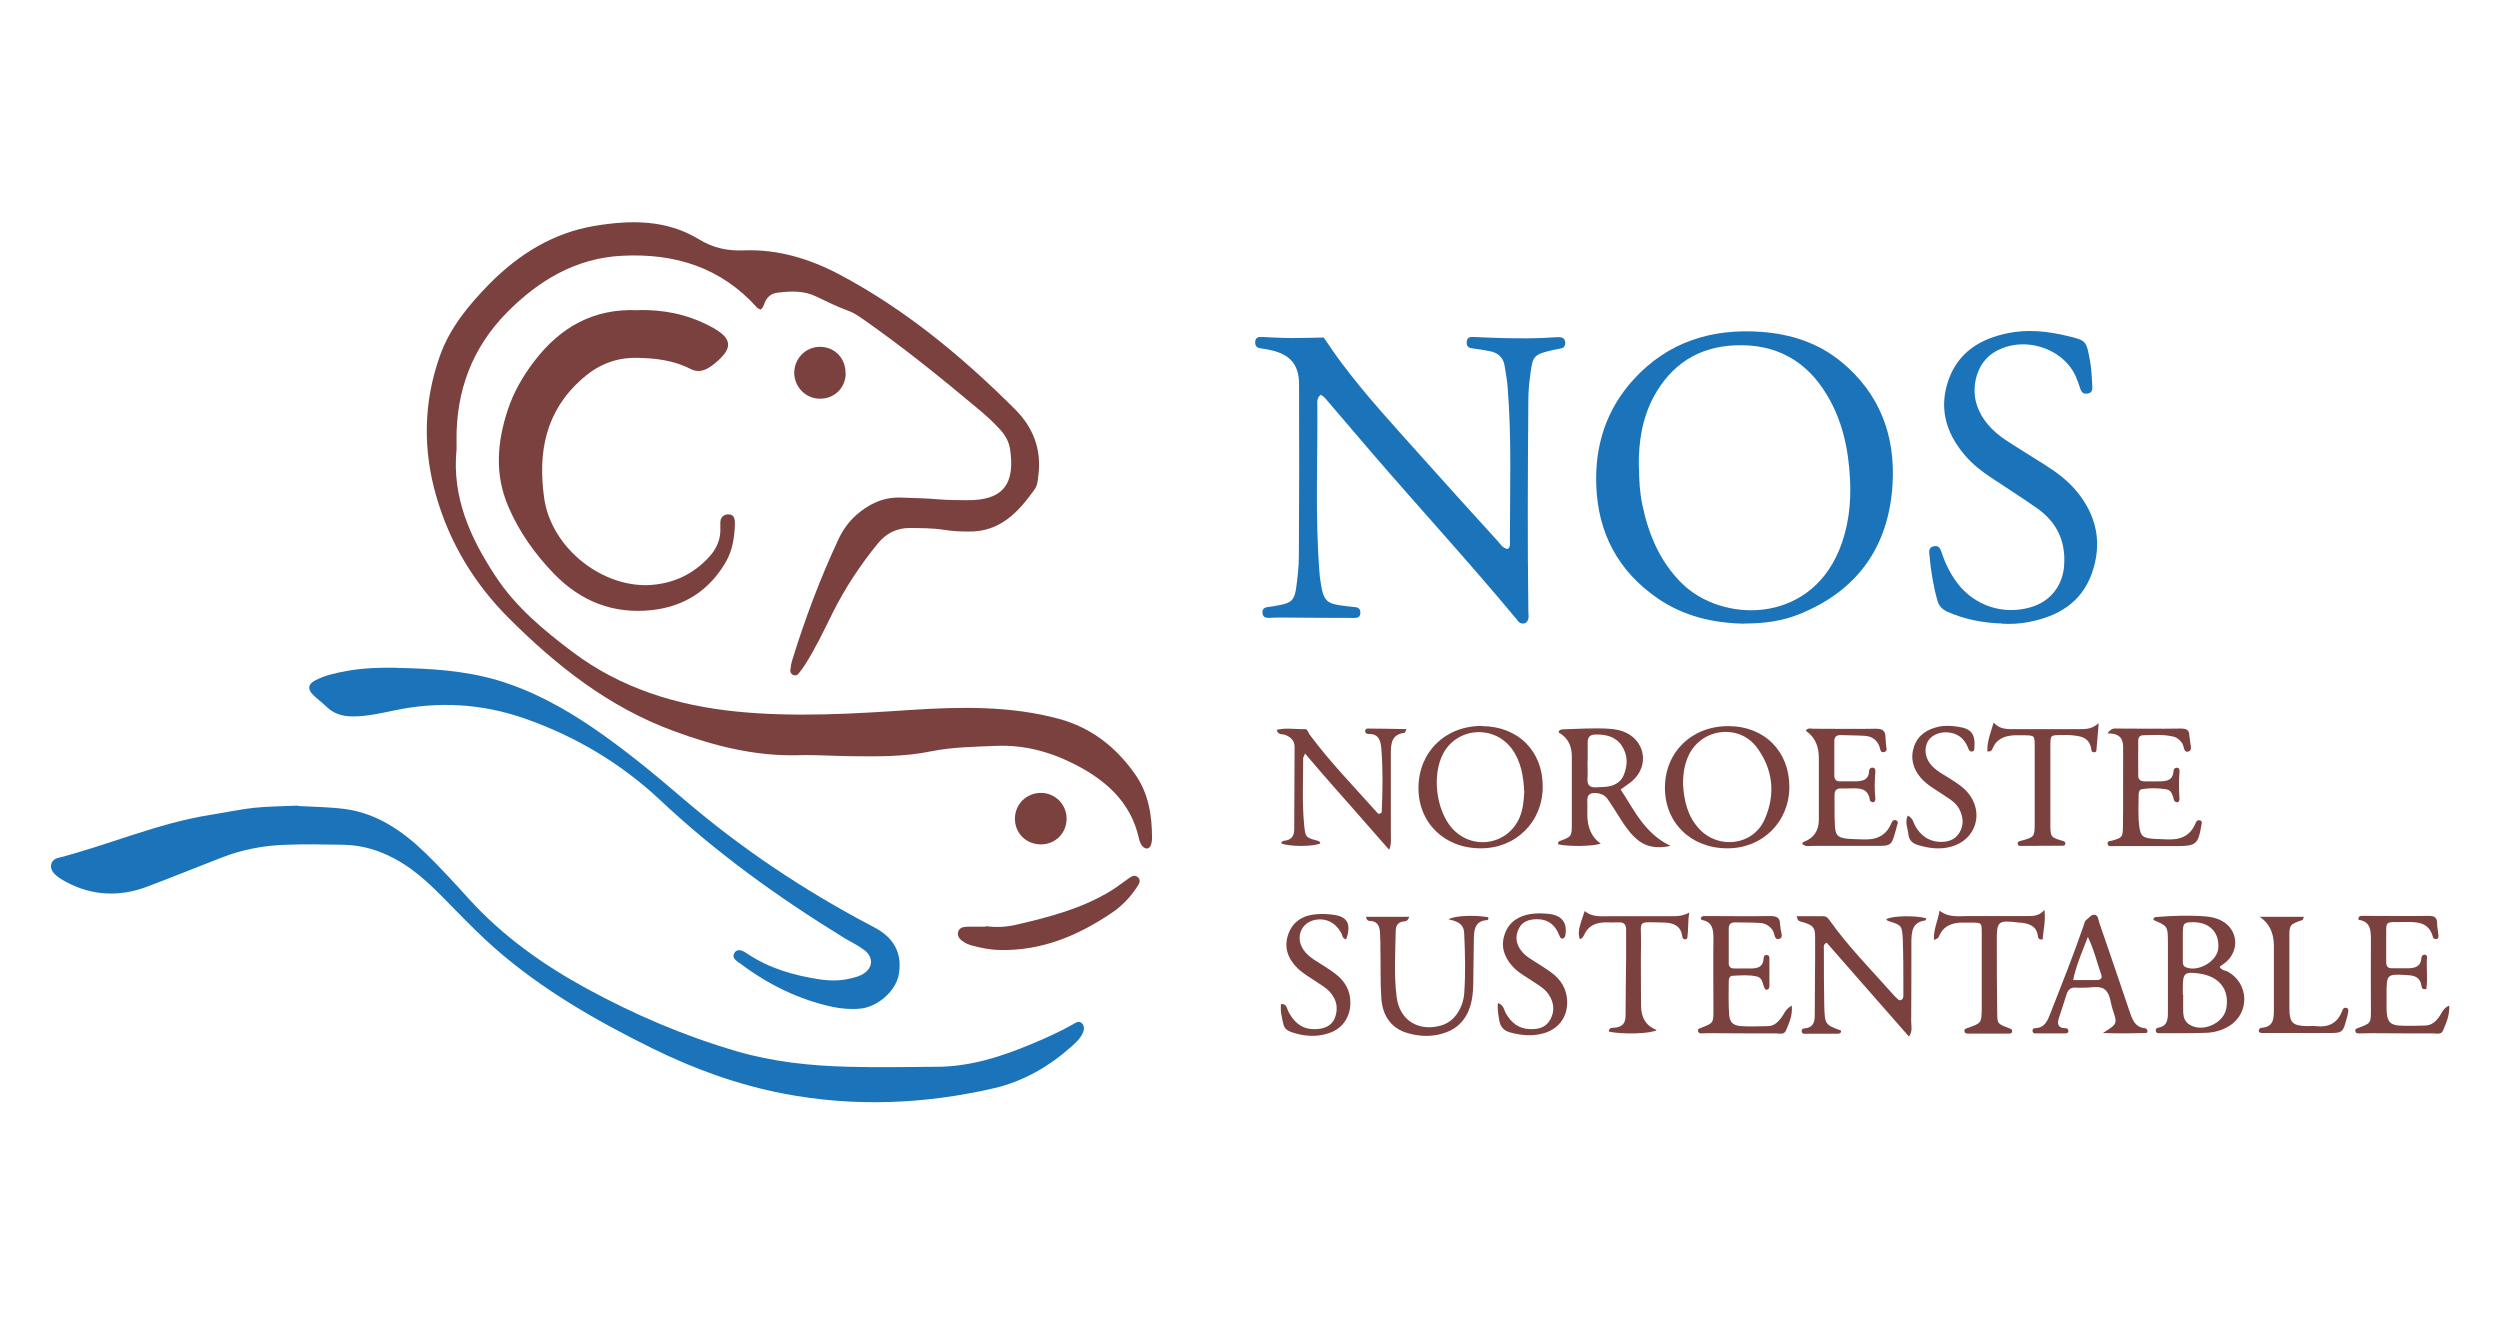 <?xml version="1.0" encoding="UTF-8"?>
<svg id="Capa_1" xmlns="http://www.w3.org/2000/svg" viewBox="0 0 134 71">
  <defs>
    <style>
      .cls-1 {
        fill: #1b73b9;
      }

      .cls-2 {
        fill: #7b413f;
      }
    </style>
  </defs>
  <path class="cls-2" d="M40.75,16.59c-.05-.03-.12-.05-.16-.09-1.95-2.18-4.44-2.94-7.27-2.79-2.46.13-4.44,1.32-6.13,3.02-1.88,1.9-2.75,4.22-2.72,6.89,0,.16.01.32,0,.48-.25,2.56.74,4.74,2.1,6.8,1.08,1.64,2.56,2.87,4.1,4.03,2.61,1.97,5.62,2.89,8.82,3.21,3.12.31,6.24.12,9.37-.09,2.65-.17,5.31-.22,7.9.48,1.73.47,3.07,1.52,4.09,2.98.72,1.03.9,2.21.9,3.43,0,.11-.02.23-.05.33-.08.24-.29.28-.46.09-.13-.14-.17-.32-.21-.49-.44-1.88-1.74-3.03-3.36-3.87-1.35-.7-2.77-1.09-4.31-1.02-1.15.05-2.3.06-3.45.29-1.45.3-2.93.28-4.4.26-.91-.01-1.81-.08-2.72-.05-2.33.06-4.52-.5-6.69-1.3-3.47-1.28-6.27-3.49-8.84-6.06-1.83-1.83-3.14-4-3.86-6.47-.74-2.52-.71-5.06.17-7.55.54-1.53,1.55-2.75,2.67-3.89,1.57-1.59,3.42-2.73,5.62-3.1,1.91-.32,3.84-.36,5.61.72.73.45,1.52.63,2.4.59,1.83-.07,3.53.45,5.14,1.3,3.54,1.88,6.58,4.41,9.4,7.22.97.97,1.42,2.14,1.25,3.52-.03.27-.05.56-.21.78-.88,1.23-1.87,2.29-3.56,2.25-.43,0-.86-.02-1.29-.09-.61-.1-1.22-.09-1.83-.1-.71,0-1.26.28-1.71.82-.95,1.16-1.77,2.41-2.44,3.75-.46.93-.91,1.88-1.47,2.76-.11.17-.23.33-.36.49-.06.07-.16.1-.25.07-.12-.04-.19-.15-.18-.26.02-.2.06-.41.12-.6.68-2.19,1.48-4.32,2.45-6.4.23-.5.54-.94.95-1.31.69-.61,1.46-.98,2.4-.95.7.02,1.4.04,2.1.1.47.04.95.03,1.43.04,1.96.03,2.61-.87,2.33-2.73-.06-.4-.24-.72-.5-1.02-.41-.46-.87-.86-1.34-1.25-1.95-1.63-3.92-3.22-6.01-4.68-.26-.18-.53-.37-.82-.47-.6-.22-1.16-.5-1.73-.77-.66-.32-1.36-.29-2.07-.2-.32.04-.54.21-.67.51-.06.14-.09.31-.25.4Z"/>
  <path class="cls-1" d="M15.97,43.2c.78.05,1.65.05,2.5.16,1.74.23,3.12,1.19,4.34,2.37.81.79,1.58,1.63,2.34,2.47,1.81,1.99,3.97,3.52,6.3,4.79,2.55,1.39,5.21,2.53,8.01,3.35,1.97.58,4,.79,6.04.84,1.56.04,3.13.01,4.69,0,1.8,0,3.48-.54,5.12-1.23.75-.31,1.5-.65,2.21-1.05.15-.09.33-.22.49-.03.13.15.1.34.02.51-.12.28-.34.48-.56.68-1.22,1.09-2.6,1.9-4.2,2.27-3.73.86-7.5,1.01-11.26.29-2.45-.47-4.8-1.32-7.05-2.43-3-1.48-5.88-3.13-8.41-5.34-.75-.66-1.45-1.37-2.15-2.08-1-1.02-1.97-2.07-3.26-2.75-.86-.46-1.74-.72-2.72-.74-1.04-.02-2.08-.04-3.12,0-1.17.04-2.29.25-3.38.67-1.35.52-2.69,1.07-4.05,1.58-1.47.55-2.93.49-4.33-.26-.22-.12-.44-.25-.61-.42-.32-.31-.24-.75.16-.86,2.74-.7,5.35-1.86,8.16-2.31.78-.12,1.56-.29,2.34-.38.76-.08,1.54-.08,2.39-.12Z"/>
  <path class="cls-1" d="M93.51,33.43c-1.69-.03-3.28-.4-4.69-1.38-2.1-1.46-3.17-3.49-3.26-6.03-.08-2.15.54-4.08,2-5.68,1.84-2.02,4.2-2.75,6.87-2.55,1.57.12,3.03.59,4.26,1.6,2.07,1.7,2.91,3.97,2.75,6.57-.2,3.33-1.87,5.7-5,6.96-.93.38-1.92.5-2.93.5ZM87.85,25.03c0,.68.04,1.36.18,2.03.33,1.58.93,3.02,2.1,4.19,2.13,2.12,6.76,2.24,8.43-1.72.52-1.24.67-2.54.6-3.86-.08-1.6-.41-3.15-1.26-4.54-1.11-1.83-2.75-2.71-4.89-2.62-1.98.08-3.44,1.03-4.38,2.77-.62,1.17-.81,2.44-.79,3.75Z"/>
  <path class="cls-1" d="M80.81,29.43c.17-.13.12-.3.12-.45,0-2.74.1-5.48-.12-8.22-.03-.38-.1-.76-.16-1.14-.07-.46-.36-.72-.81-.8-.31-.06-.62-.11-.94-.15-.23-.03-.31-.16-.28-.37.02-.21.17-.25.34-.24.52.02,1.04.05,1.56.06.93.02,1.86.03,2.79-.04.11,0,.23-.02.34,0,.16.02.24.13.25.28.01.15-.06.27-.21.31-.22.05-.44.08-.66.14-.76.19-.88.3-.98,1.09-.07.49-.13.99-.13,1.49-.03,3.81-.05,7.61,0,11.42,0,.11.03.23,0,.34-.04.26-.3.36-.51.19-.05-.04-.08-.11-.13-.16-2.49-3-5.13-5.87-7.67-8.82-.81-.94-1.62-1.89-2.43-2.84-.11-.13-.22-.28-.39-.36-.23.18-.18.43-.18.64.02,2.94-.12,5.89.11,8.83.02.32.07.63.13.94.12.58.31.77.89.86.29.05.58.08.88.11.23.02.32.14.29.36-.03.22-.19.22-.35.22-1.27,0-2.54-.01-3.81-.02-.25,0-.5,0-.75.02-.18,0-.31-.06-.33-.25-.02-.19.06-.3.26-.33.22-.03.45-.06.67-.11.6-.11.78-.27.87-.88.08-.58.15-1.17.15-1.76.02-3.06.02-6.12.01-9.18,0-1.04-.45-1.59-1.46-1.83-.2-.05-.4-.08-.6-.11-.23-.03-.31-.16-.29-.37.02-.2.16-.25.34-.24.54.02,1.09.06,1.63.06.57,0,1.13-.02,1.7-.03.32.46.63.93.97,1.38,1.28,1.71,2.72,3.27,4.14,4.86,1.39,1.56,2.79,3.1,4.19,4.64.16.17.28.41.55.45Z"/>
  <path class="cls-2" d="M34.23,16.62c1.31-.03,2.61.22,3.82.86.16.08.32.17.47.28.62.42.67.86.15,1.39-.2.21-.43.41-.68.56-.3.18-.62.25-.97.07-.93-.48-1.93-.59-2.97-.6-1.13,0-2.07.42-2.89,1.16-1.91,1.71-2.33,3.87-2,6.31.37,2.76,3.19,4.91,5.78,4.7,1.24-.1,2.26-.61,3.09-1.52.39-.43.61-.95.58-1.55,0-.07,0-.14,0-.2-.02-.3.13-.5.41-.51.35-.02.38.29.37.53-.02.71-.13,1.41-.49,2.03-.88,1.51-2.2,2.37-3.94,2.57-2.09.23-3.84-.47-5.28-1.96-1.01-1.05-1.85-2.22-2.43-3.58-.75-1.73-.6-3.46-.04-5.17.31-.95.81-1.82,1.42-2.62,1.39-1.82,3.18-2.86,5.59-2.74Z"/>
  <path class="cls-1" d="M21.25,35.8c1.81.03,3.63.14,5.38.65,1.86.55,3.55,1.47,5.15,2.56,1.71,1.17,3.3,2.48,4.86,3.82,3.08,2.64,6.42,4.87,10,6.76.14.07.28.15.42.23.94.56,1.32,1.41,1.1,2.48-.18.84-1.12,1.67-2.04,1.76-.5.05-1,.01-1.49-.09-1.8-.39-3.42-1.18-4.89-2.28-.2-.15-.56-.32-.37-.62.19-.29.51-.07.72.07,1.16.77,2.46,1.14,3.81,1.35.59.09,1.17.09,1.75-.06.17-.04.35-.09.51-.17.63-.31.71-.93.15-1.35-.33-.24-.7-.42-1.05-.63-3.52-2.16-6.86-4.56-9.88-7.4-2.1-1.97-4.56-3.43-7.29-4.38-2.28-.79-4.6-.92-6.96-.42-.73.15-1.46.32-2.21.32-.55,0-1.02-.13-1.42-.52-.24-.24-.53-.43-.76-.68-.26-.28-.21-.53.12-.71.54-.3,1.15-.42,1.75-.53.87-.16,1.76-.18,2.64-.17Z"/>
  <path class="cls-1" d="M107.3,33.42c-1.01-.03-1.98-.22-2.9-.62-.29-.13-.48-.32-.56-.63-.22-.79-.35-1.59-.42-2.4-.02-.2-.06-.43.23-.49.27-.06.35.13.42.33.19.58.46,1.13.83,1.63.93,1.23,2.47,1.74,3.94,1.31,1.07-.31,1.74-1.17,1.8-2.29.08-1.29-.42-2.3-1.47-3.03-.8-.56-1.62-1.08-2.43-1.62-.53-.35-1.03-.74-1.44-1.23-1.01-1.19-1.39-2.54-.85-4.04.53-1.47,1.7-2.18,3.16-2.48,1.06-.22,2.12-.11,3.17.14,1.05.25,1.04.25,1.24,1.31.09.47.1.95.13,1.42.01.17-.03.32-.23.36-.22.05-.34-.04-.41-.24-.08-.24-.16-.47-.26-.7-.75-1.61-3.01-2.21-4.48-1.19-.79.55-1.14,1.75-.81,2.75.27.81.83,1.39,1.52,1.86.68.45,1.38.87,2.07,1.31.64.4,1.24.84,1.73,1.42,1.11,1.32,1.42,2.82.84,4.44-.56,1.57-1.82,2.3-3.38,2.6-.47.09-.94.12-1.42.09Z"/>
  <path class="cls-2" d="M96.32,49.11c.51,0,.96,0,1.4,0,.2,0,.27.12.37.25,1,1.41,2.22,2.63,3.36,3.92.06.07.12.14.19.2.08.07.15.18.28.11.09-.05.1-.14.1-.23,0-.16,0-.32,0-.48,0-.84,0-1.68-.03-2.51-.04-.78-.06-.78-.8-1.01-.03-.01-.06-.06-.09-.09.33-.19,1.56-.21,2.15-.05-.02.04-.03.11-.06.12-.71.09-.73.62-.74,1.15,0,1.43,0,2.85-.01,4.28,0,.24.09.49-.12.79-1.49-1.69-2.95-3.37-4.41-5.03-.2.09-.15.24-.15.37,0,1,0,1.99.02,2.99.03,1.03.04,1.03.9,1.35.01.16-.1.17-.22.17-.54,0-1.09,0-1.63,0-.11,0-.24.03-.26-.13-.01-.11.07-.16.17-.16.45-.04.53-.34.53-.71,0-1.4.03-2.81.02-4.21,0-.49-.12-.6-.61-.76-.11-.03-.22-.04-.31-.12-.01-.02-.02-.04-.07-.19Z"/>
  <path class="cls-2" d="M69.95,40.39c-.06.16-.11.21-.1.27,0,1.18-.06,2.36.05,3.53.07.7.07.7.75.88.07.02.11.07.12.14-.44.18-1.66.17-2.09,0,0-.11.09-.14.18-.15.36-.04.51-.26.51-.6,0-1.47.02-2.94.02-4.42,0-.34-.2-.53-.5-.65-.15-.06-.39.03-.46-.27.51-.13,1.02-.02,1.52-.04.14,0,.17.19.25.3,1.1,1.48,2.38,2.79,3.6,4.16.04.05.09.1.17.07.03-.03.09-.05.09-.08.05-1.13.07-2.26-.02-3.39-.04-.46-.14-.81-.69-.8-.1,0-.18-.05-.18-.16,0-.07.06-.13.13-.13.69,0,1.37.02,2.09.03-.06.12-.08.19-.1.2-.67.07-.74.53-.74,1.07,0,1.47,0,2.94,0,4.42,0,.22.04.44-.09.78-.54-.61-1.02-1.16-1.5-1.71-.49-.56-.99-1.12-1.48-1.68-.49-.56-.98-1.12-1.52-1.76Z"/>
  <path class="cls-2" d="M86.87,42.32c.73,1.11,1.28,2.35,2.67,3.02-.78.17-1.38.05-1.9-.44-.35-.33-.61-.73-.86-1.13-.19-.31-.39-.61-.59-.91-.15-.23-.36-.33-.63-.35-.29-.02-.49.05-.48.4.01.25,0,.5,0,.75q0,1.06.72,1.56c-.42.14-1.65.17-2.27.04-.03-.07-.01-.15.05-.17.66-.25.67-.24.67-.95,0-1.2,0-2.4,0-3.6q0-.89-.71-1.28c.02-.15.14-.16.25-.17.81-.02,1.63-.08,2.44-.03.25.02.49.05.73.13,1.2.42,1.49,1.81.54,2.66-.18.16-.4.29-.64.47ZM85.09,40.79c0,.32.02.63,0,.95-.02.37.14.48.49.46.29-.02.59,0,.87-.11.27-.1.47-.28.58-.54.22-.53.23-1.06-.09-1.56-.33-.51-.85-.63-1.42-.62-.27,0-.42.12-.42.41,0,.34,0,.68,0,1.02Z"/>
  <path class="cls-2" d="M92.65,38.92c1.92,0,3.26,1.35,3.26,3.25,0,1.88-1.44,3.31-3.33,3.3-1.95,0-3.35-1.38-3.34-3.26.01-1.91,1.45-3.3,3.41-3.29ZM90.21,42.04c.05.84.23,1.7.86,2.38,1.04,1.13,2.89.9,3.51-.49.6-1.34.46-2.68-.4-3.85-.95-1.3-2.96-1.06-3.66.39-.23.48-.31.99-.31,1.57Z"/>
  <path class="cls-2" d="M79.44,38.92c1.93.01,3.26,1.34,3.25,3.25,0,1.88-1.44,3.31-3.33,3.3-1.95,0-3.35-1.38-3.33-3.27.02-1.91,1.45-3.3,3.41-3.29ZM81.7,42.47c-.04-.86-.17-1.66-.67-2.34-.96-1.29-2.93-1.15-3.68.27-.6,1.14-.38,2.99.46,3.97,1.09,1.25,3.04.93,3.66-.6.17-.43.2-.88.23-1.29Z"/>
  <path class="cls-2" d="M118.97,51.81c.12.22.3.2.44.27,1.14.63,1.19,2.22.08,2.91-.4.25-.84.36-1.29.37-.81.03-1.63.02-2.44.02-.09,0-.19,0-.21-.12-.02-.11.05-.17.15-.18.48-.09.5-.45.5-.83,0-1.22,0-2.44,0-3.66,0-.95,0-.95-.78-1.28,0-.11.07-.16.17-.16.88-.07,1.76-.1,2.64-.03.25.02.49.07.72.17.96.4,1.16,1.57.37,2.27-.1.09-.22.16-.35.26ZM117,53.32s.01,0,.02,0c0,.32-.01.63,0,.95.01.25.09.49.32.64.69.46,1.85-.05,1.99-.86.18-1.01-.37-1.72-1.46-1.87-.77-.11-.87-.02-.87.73,0,.14,0,.27,0,.41ZM117,50.62h0c0,.32,0,.63,0,.95,0,.11.03.22.15.27.66.29,1.69-.31,1.75-1.01.07-.84-.46-1.4-1.34-1.4-.49,0-.55.05-.56.52,0,.23,0,.45,0,.68Z"/>
  <path class="cls-2" d="M52.83,49.64c.55.08,1.09.05,1.62-.07,1.77-.41,3.52-.86,5.09-1.82.31-.19.59-.41.89-.62.17-.12.36-.28.55-.12.23.2.03.42-.08.6-.36.53-.81.99-1.34,1.34-1.8,1.21-3.74,2.02-5.96,1.97-.53-.01-1.03-.11-1.54-.25-.13-.04-.26-.09-.37-.16-.2-.12-.39-.29-.34-.53.05-.27.3-.31.54-.31.32,0,.63,0,.95,0Z"/>
  <path class="cls-2" d="M96.6,45.24c.03-.07.04-.1.06-.11q.82-.29.83-1.18c0-1.11,0-2.22,0-3.33q0-.98-.7-1.45c.1-.18.28-.11.42-.11,1.11,0,2.22.02,3.33,0,.35,0,.51.09.52.43,0,.14.03.27.03.41,0,.14.12.36-.1.41-.22.06-.21-.2-.26-.32-.15-.36-.42-.53-.79-.55-.43-.03-.86-.02-1.29-.04-.22,0-.33.1-.33.32,0,.61,0,1.22,0,1.84,0,.23.1.33.33.32.27,0,.54,0,.82,0,.36-.01.69-.07.71-.54,0-.11.08-.22.23-.19.11.03.11.13.11.22-.04.48-.05.95,0,1.43,0,.1-.02.19-.13.2-.05,0-.15-.05-.16-.09-.1-.76-.68-.65-1.19-.65-.11,0-.23,0-.34,0-.25-.01-.37.09-.37.36.01.54-.01,1.09.02,1.63.03.54.16.65.71.71.25.02.5.02.75.03.69.04,1.25-.14,1.55-.83.05-.12.13-.27.29-.18.13.07.05.2.02.3-.01.07-.03.13-.05.2-.24.87-.24.86-1.13.86-1.11,0-2.22,0-3.33,0-.17,0-.35.06-.55-.09Z"/>
  <path class="cls-2" d="M112.97,39.29c.23-.29.37-.24.5-.24,1.13,0,2.27.02,3.4,0,.31,0,.48.06.48.39,0,.07.03.13.03.2,0,.22.15.55-.05.63-.31.12-.25-.28-.37-.44-.13-.17-.26-.3-.48-.35-.54-.13-1.08-.08-1.62-.07-.16,0-.25.12-.25.27-.01.63,0,1.27,0,1.9,0,.19.11.29.3.3.27,0,.54.01.82,0,.38,0,.74-.04.77-.55,0-.09.06-.18.17-.18.16,0,.16.13.15.24-.04.48-.03.95,0,1.43,0,.09-.03.19-.14.18-.05,0-.14-.06-.15-.1-.08-.26-.11-.56-.45-.6-.43-.06-.86-.07-1.28,0-.15.03-.17.19-.17.33,0,.57-.04,1.13.04,1.7.07.47.18.57.65.62.27.03.54.02.81.04.69.04,1.25-.15,1.54-.84.04-.11.11-.22.24-.18.16.04.1.18.08.28-.16.99-.29,1.1-1.28,1.1-1.16,0-2.31,0-3.47,0-.1,0-.25.04-.27-.12-.02-.17.13-.14.23-.17.54-.16.58-.17.59-.74.02-1.43,0-2.85.01-4.28,0-.5-.24-.73-.81-.73Z"/>
  <path class="cls-2" d="M75.53,49.15c-.07.23-.2.23-.3.24-.31.04-.42.24-.42.51-.02,1.18-.1,2.36.05,3.53.15,1.25,1.16,1.88,2.37,1.54.38-.11.68-.34.9-.68.2-.31.32-.66.35-1.02.08-1.09.05-2.17,0-3.26-.03-.53-.41-.63-.85-.74.42-.2,1.36-.23,2.13-.11.05.08,0,.15-.05.16-.61.03-.7.46-.71.94-.01.7-.02,1.4-.03,2.11,0,.54-.01,1.09-.18,1.61-.25.75-.75,1.22-1.51,1.43-.61.17-1.21.14-1.81-.03-.84-.23-1.36-.87-1.43-1.86-.06-.88-.03-1.77-.05-2.65,0-.27,0-.54-.02-.82-.01-.37-.1-.68-.56-.69-.09,0-.17-.06-.19-.22h2.33Z"/>
  <path class="cls-2" d="M96.04,53.89c.05.56-.15.95-.31,1.34-.1.25-.35.16-.54.16-1.13,0-2.27,0-3.4-.01-.2,0-.41,0-.61.01-.1,0-.17-.05-.17-.16,0-.08.07-.1.14-.13.69-.26.69-.26.69-.98,0-1.27-.02-2.54,0-3.81,0-.5-.05-.9-.63-1-.02,0-.03-.08-.05-.11.07-.12.19-.1.3-.1,1.13,0,2.27.02,3.4,0,.36,0,.56.07.55.46,0,.04.02.09.02.13,0,.22.18.54-.03.62-.31.13-.27-.27-.38-.44-.17-.25-.4-.38-.68-.4-.45-.03-.91-.02-1.36-.03-.23,0-.32.12-.32.34,0,.61,0,1.22,0,1.84,0,.2.1.29.29.29.29,0,.59,0,.88,0,.38,0,.68-.08.7-.54,0-.09.04-.19.16-.18.16,0,.15.13.15.24,0,.48,0,.95,0,1.43,0,.1-.04.17-.14.19-.02,0-.05,0-.07-.01-.18-.22-.1-.61-.46-.7-.42-.1-.86-.06-1.29-.04-.16,0-.22.14-.22.29,0,.59-.02,1.18.02,1.77.03.44.21.61.65.64.47.03.95.01,1.43,0,.32,0,.53-.21.72-.45.14-.19.21-.45.54-.64Z"/>
  <path class="cls-2" d="M131.28,53.91c.02.54-.17.93-.33,1.32-.1.25-.35.16-.54.16-1.09,0-2.17,0-3.26-.01-.23,0-.45.01-.68.01-.09,0-.19.01-.22-.11-.03-.12.05-.15.14-.18.68-.25.69-.25.69-.93,0-1.25-.01-2.49,0-3.74,0-.55,0-1.04-.67-1.13,0-.18.08-.21.17-.21,1.2,0,2.4.02,3.6,0,.32,0,.45.09.45.41,0,.2.05.4.07.61,0,.08.02.19-.09.22-.11.03-.19-.03-.21-.12-.21-.78-.83-.8-1.46-.79-1.21.02-1.02-.15-1.04,1.05,0,.36,0,.73,0,1.09,0,.23.08.34.31.34.27,0,.54,0,.82,0,.4,0,.72-.07.76-.56,0-.09.06-.17.17-.17.08,0,.13.06.13.13-.05.57.05,1.16-.04,1.71-.22.05-.25-.07-.26-.18-.07-.42-.33-.54-.72-.56-1.15-.07-1.15-.08-1.15,1.06,0,.32-.01.64.01.95.04.48.2.66.67.69.45.03.91.01,1.36,0,.38,0,.62-.23.82-.53.12-.18.18-.41.52-.55Z"/>
  <path class="cls-2" d="M112.73,55.36c.76-.48.77-.48.51-1.25-.13-.38-.12-.87-.46-1.1-.31-.2-.75-.05-1.13-.07-.11,0-.23.01-.34,0-.3-.04-.46.09-.55.38-.12.41-.27.82-.4,1.23-.1.3-.08.55.33.56.1,0,.17.04.18.16-.03.15-.16.12-.27.12-.48,0-.95,0-1.43,0-.09,0-.19.02-.22-.1-.03-.12.04-.18.14-.18.51-.02.66-.4.81-.79.62-1.58,1.25-3.16,1.8-4.76.03-.08.05-.2.11-.24.15-.1.26-.3.44-.29.23.02.21.26.27.42.54,1.56,1.07,3.12,1.6,4.69.16.46.28.93.89.98.04,0,.08.09.1.15,0,.02-.04.1-.07.1-.73.02-1.45.03-2.32,0ZM111.12,52.53c.46,0,.86,0,1.26,0,.19,0,.32-.08.25-.28-.23-.65-.38-1.33-.72-2.03-.3.79-.62,1.49-.79,2.31Z"/>
  <path class="cls-2" d="M103.66,50.37c-.03-.56.21-1.01.3-1.56.49.39,1.03.29,1.56.29,1.04,0,2.08,0,3.12,0,.32,0,.64.02.94-.33.08.63-.07,1.11-.09,1.58-.2.03-.25-.06-.26-.18-.06-.51-.42-.65-.85-.71-.02,0-.04,0-.07,0-1.27-.15-1.29-.13-1.28,1.13,0,1.22,0,2.44.02,3.67,0,.62.02.62.66.86.09.03.16.07.14.18-.02.09-.09.1-.15.1-.75,0-1.49,0-2.24,0-.1,0-.17-.05-.17-.16,0-.08.07-.1.14-.13.78-.27.78-.27.79-1.05,0-1.36,0-2.72,0-4.07,0-.53-.01-.53-.53-.54-.16,0-.32,0-.48,0-.56,0-1.03.16-1.27.72-.04.09-.09.15-.28.21Z"/>
  <path class="cls-2" d="M90.54,48.9c-.07.49-.04.94-.1,1.38,0,.03-.06.05-.09.07-.12.01-.17-.07-.18-.16-.07-.58-.5-.73-.97-.74-1.52-.03-1.22-.16-1.24,1.11-.02,1.11,0,2.22,0,3.33q0,1,.84,1.32c-.28.2-1.87.25-2.57.08.01-.24.21-.19.35-.21.39-.04.55-.26.55-.63,0-1,.02-1.99.03-2.99,0-.54,0-1.09,0-1.63,0-.28-.12-.41-.41-.39-.25.01-.5,0-.75,0-.48.02-.88.19-1.09.67-.05.1-.1.2-.23.23-.11-.37-.08-.53.26-1.51.42.36.91.27,1.4.28,1.07,0,2.13,0,3.2,0,.34,0,.67,0,1.02-.21Z"/>
  <path class="cls-2" d="M80.28,53.76c.33.11.33.37.43.55.29.5.68.83,1.29.85.46.02.87-.09,1.1-.52.25-.46.19-.92-.1-1.35-.14-.21-.34-.36-.55-.5-.26-.17-.53-.35-.8-.52-.23-.15-.44-.31-.62-.52-.43-.5-.6-1.06-.37-1.7.23-.64.73-.95,1.38-1.06.34-.05.68-.04,1.02,0,.68.09.96.49.84,1.16-.01.06-.06.12-.11.15-.06.03-.13,0-.17-.07-.05-.1-.09-.21-.14-.31-.25-.47-.65-.67-1.17-.65-.38.02-.72.13-.9.5-.2.4-.16.79.1,1.15.16.23.38.39.61.53.34.22.69.43,1.02.67.52.38.84.88.86,1.54.03.81-.42,1.45-1.18,1.7-.63.2-1.25.15-1.87-.02-.33-.09-.53-.28-.59-.65-.05-.31-.11-.6-.07-.95Z"/>
  <path class="cls-2" d="M106.52,40.26c-.01-.51.17-.97.34-1.53.35.39.76.35,1.16.35,1.09,0,2.17,0,3.26,0,.4,0,.81.05,1.21-.32-.05.55-.08,1-.12,1.44,0,.07-.04.13-.13.12-.07,0-.13-.03-.14-.11-.08-.74-.65-.77-1.2-.81-.14-.01-.27,0-.41,0-.59,0-.59,0-.59.6,0,1.38,0,2.76,0,4.14,0,.74,0,.74.73.95.03,0,.05.07.08.1-.02.06-.02.14-.11.14-.75,0-1.49.01-2.24.01-.08,0-.19.02-.21-.11-.01-.12.07-.14.16-.16.73-.2.75-.21.75-.94,0-1.38,0-2.76,0-4.14,0-.57-.01-.57-.56-.58-.18,0-.36,0-.54,0-.5.03-.93.18-1.15.69-.04.1-.09.21-.29.17Z"/>
  <path class="cls-2" d="M102.26,43.72c.28.13.3.38.4.56.28.48.67.79,1.24.84.45.03.87-.07,1.12-.48.26-.42.21-.87-.01-1.29-.12-.22-.31-.39-.52-.53-.3-.2-.6-.4-.91-.6-.23-.15-.44-.32-.62-.52-.43-.5-.58-1.08-.36-1.71.22-.61.72-.91,1.32-1.04.33-.07.68-.05,1.01,0,.73.1.95.38.9,1.12,0,.09,0,.19-.12.21-.11.02-.17-.06-.2-.14-.16-.43-.42-.74-.89-.85-.51-.12-1.04.05-1.27.42-.25.41-.17.96.22,1.36.27.28.62.46.94.66.34.22.69.43.96.75.9,1.06.45,2.53-.88,2.9-.61.17-1.21.09-1.8-.09-.29-.09-.47-.26-.5-.57-.03-.32-.2-.63-.04-1Z"/>
  <path class="cls-2" d="M72.15,50.34c-.21-.02-.19-.23-.27-.35-.31-.55-.82-.8-1.41-.68-.66.14-.99.79-.71,1.41.15.32.4.54.69.73.38.25.77.47,1.13.75.51.39.81.9.8,1.57-.01.75-.42,1.36-1.13,1.6-.69.24-1.38.18-2.06-.06-.21-.08-.35-.19-.4-.41-.08-.35-.17-.7-.13-1.08.32-.03.31.23.39.39.28.53.66.92,1.3.95.59.03,1.02-.16,1.19-.58.2-.5.12-.98-.24-1.39-.2-.23-.45-.37-.7-.54-.35-.24-.74-.45-1.05-.75-.53-.52-.75-1.14-.49-1.85.25-.69.82-1,1.52-1.05.29-.02.59-.01.88.03.78.1.98.51.69,1.33Z"/>
  <path class="cls-2" d="M121.09,49.14h2.4c-.04.09-.05.16-.08.17-.7.25-.7.25-.7.99,0,1.24,0,2.49,0,3.73,0,.79.17.95.95.97.16,0,.32-.02.47,0,.67.08,1.15-.15,1.4-.79.04-.11.09-.22.23-.19.16.04.1.17.09.28-.01.09-.04.18-.06.26-.22.82-.22.81-1.08.81-1.06,0-2.13,0-3.19,0-.09,0-.18,0-.27,0-.1,0-.19-.04-.18-.14,0-.05.07-.13.12-.14.69-.03.69-.51.69-1.01,0-1.13,0-2.26,0-3.39q0-1.06-.79-1.57Z"/>
  <path class="cls-2" d="M55.8,45.26c-.78,0-1.38-.57-1.4-1.34-.02-.79.61-1.43,1.4-1.42.76,0,1.37.62,1.37,1.38,0,.77-.59,1.37-1.36,1.38Z"/>
  <path class="cls-2" d="M45.33,20.01c0,.77-.61,1.37-1.38,1.36-.76,0-1.37-.62-1.38-1.38,0-.79.64-1.42,1.42-1.4.77.02,1.34.63,1.33,1.41Z"/>
</svg>